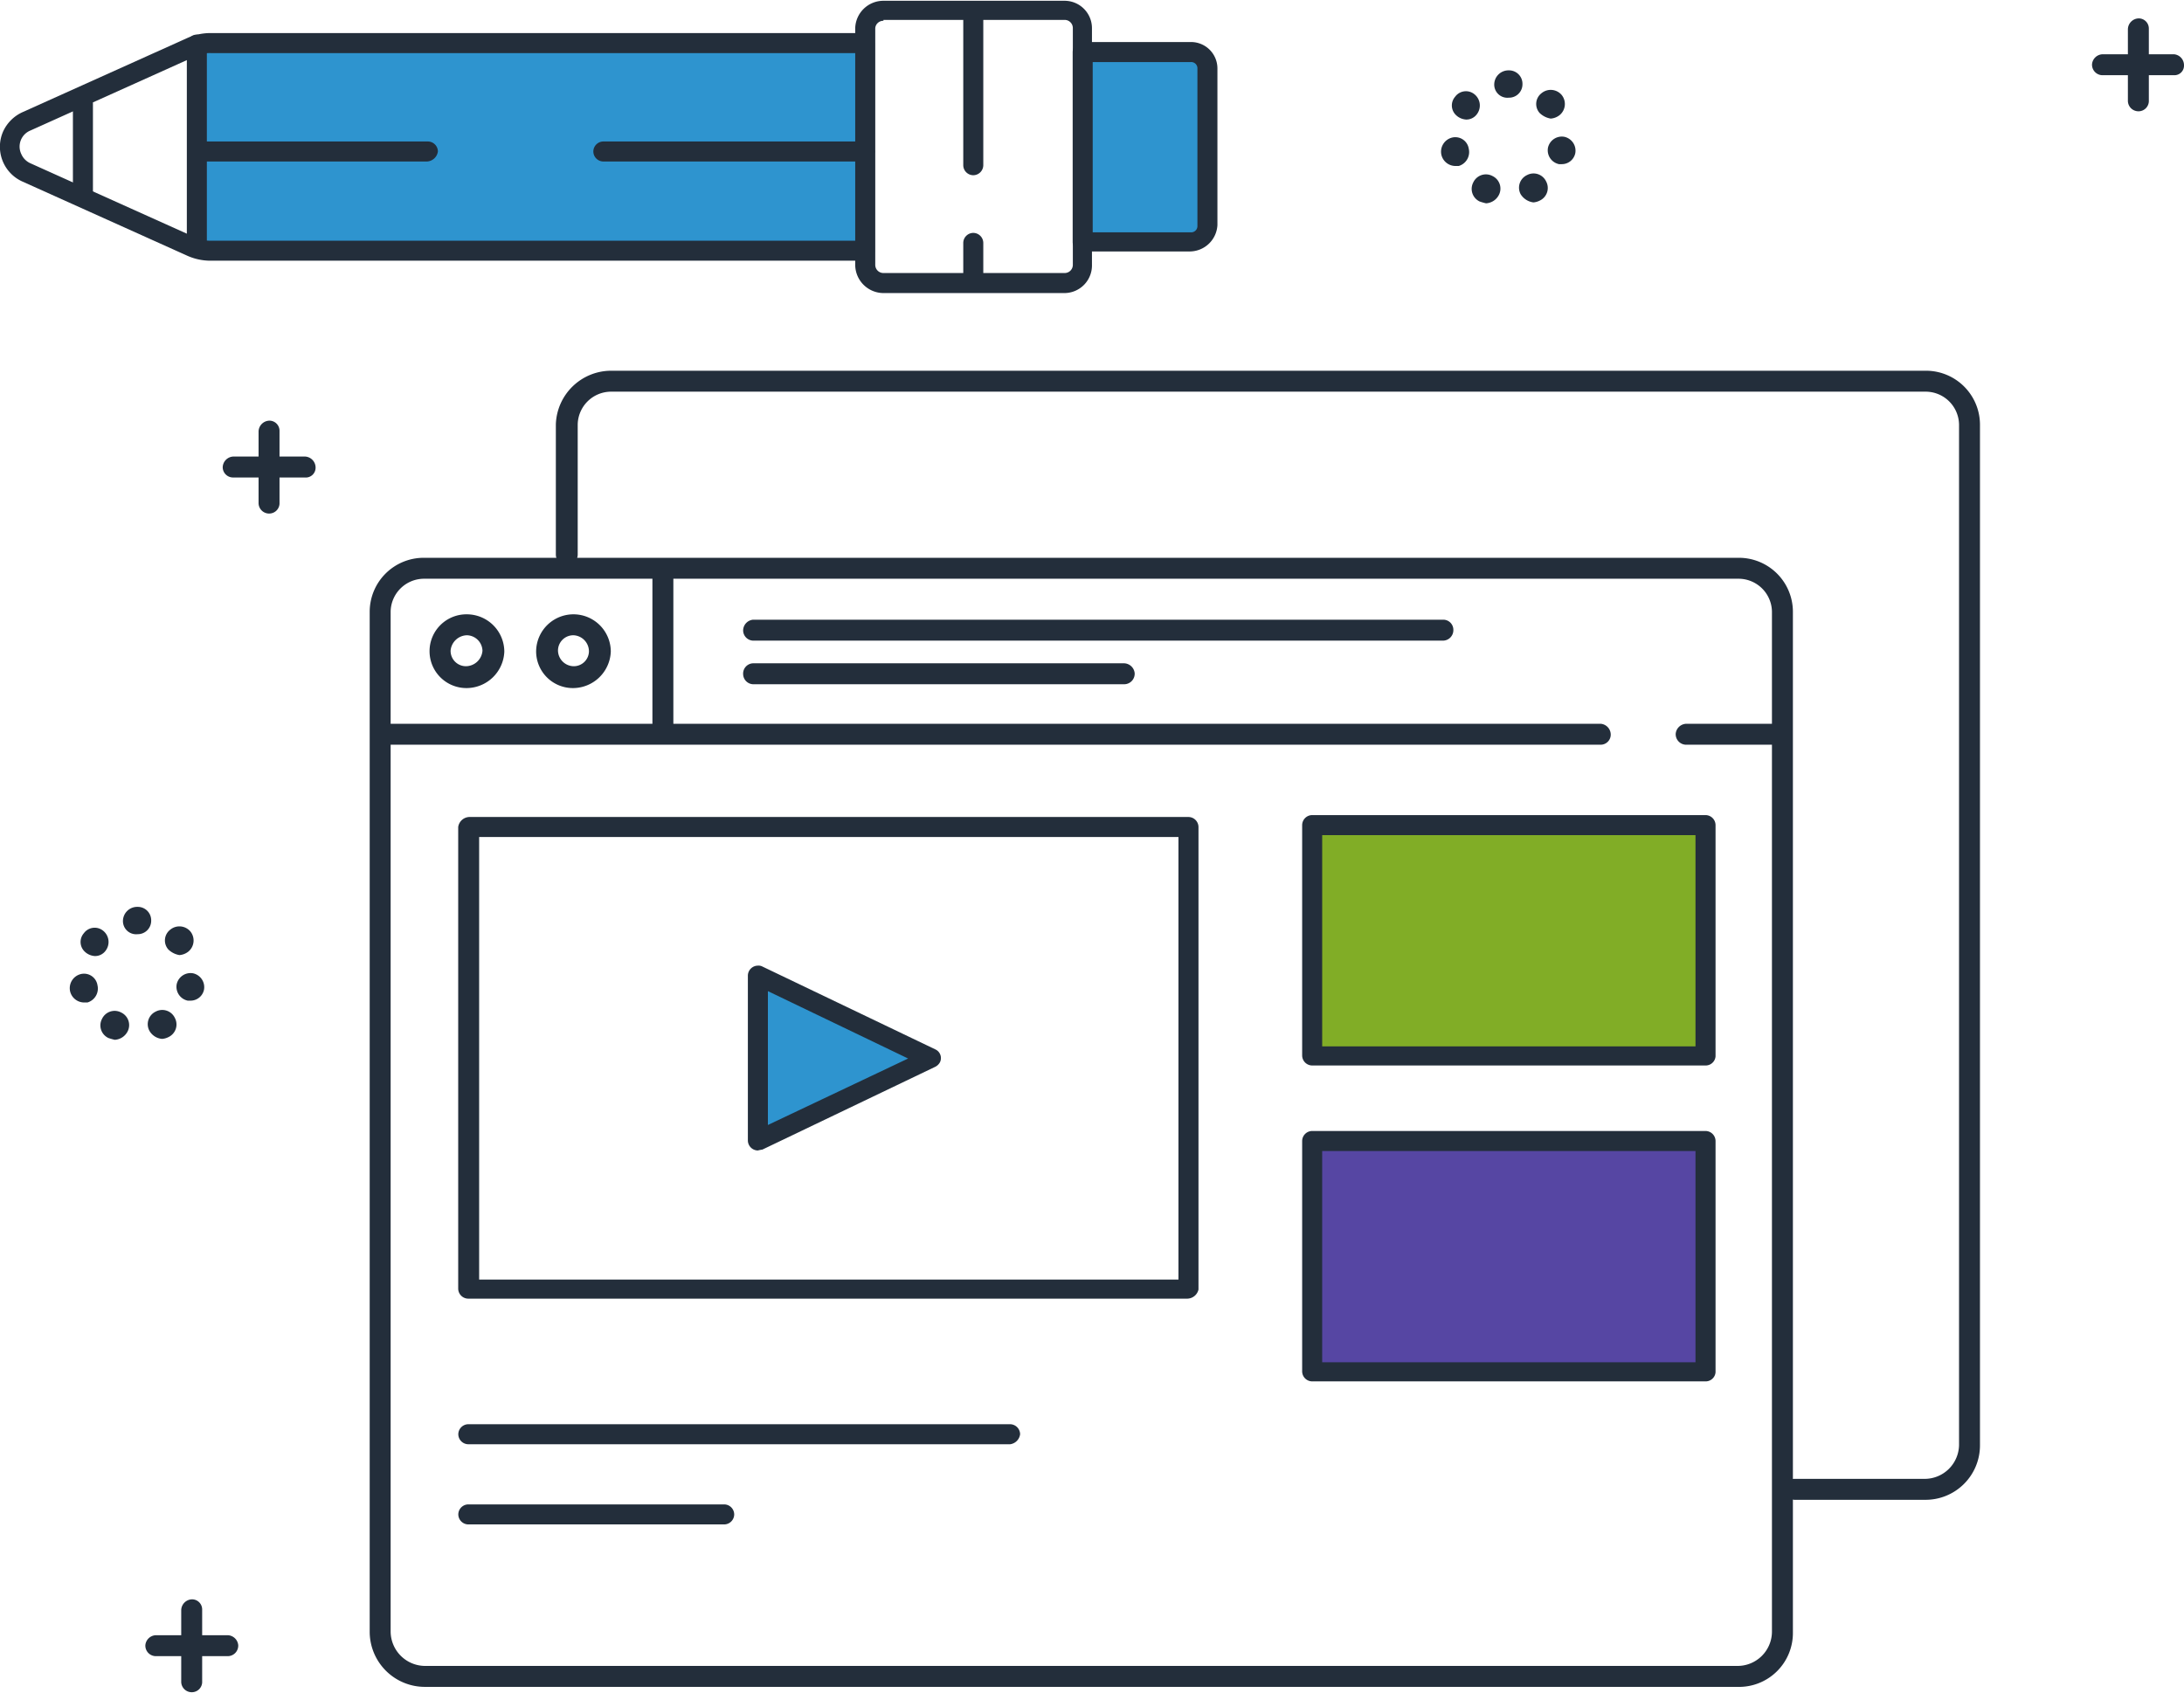<svg xmlns="http://www.w3.org/2000/svg" xmlns:xlink="http://www.w3.org/1999/xlink" width="258" height="200" viewBox="0 0 258 200"><defs><style>.a{fill:none;stroke:#707070;}.b{clip-path:url(#a);}.c{fill:#81ad26;}.d{fill:#5646a3;}.e{fill:#2e94cf;}.f{fill:#232e3b;}</style><clipPath id="a"><rect class="a" width="258" height="200" transform="translate(63 1908)"/></clipPath></defs><g class="b" transform="translate(-63 -1908)"><g transform="translate(-5496.015 237.429)"><g transform="translate(5558.958 1670.663)"><g transform="translate(155.046 97.362)"><rect class="c" width="46.469" height="27.322"/></g><g transform="translate(155.046 134.68)"><rect class="d" width="46.469" height="27.322"/></g><g transform="translate(89.567 115.147)"><path class="e" d="M0,19.469,20.438,9.681,0,0Z"/></g><g transform="translate(22.52 4.977)"><path class="e" d="M0,.538V24.095a6.381,6.381,0,0,0,2.474.538H79.706V0H2.474A6.381,6.381,0,0,0,0,.538Z"/></g><g transform="translate(127.937 6.037)"><path class="e" d="M12.8,0H0V22.481H12.8a1.928,1.928,0,0,0,1.936-1.936V1.936A1.928,1.928,0,0,0,12.8,0Z"/></g><g transform="translate(43.73 43.704)"><g transform="translate(0 22.099)"><path class="f" d="M161.564,133.382h-155A6.519,6.519,0,0,1,0,126.82V6.346A6.382,6.382,0,0,1,6.454,0H161.672a6.382,6.382,0,0,1,6.454,6.346V126.928A6.364,6.364,0,0,1,161.564,133.382ZM6.454,2.474a3.949,3.949,0,0,0-3.98,3.872V126.82a4.086,4.086,0,0,0,4.088,4.088h155a4.064,4.064,0,0,0,4.088-3.98V6.346a3.949,3.949,0,0,0-3.98-3.872Z"/></g><g transform="translate(22.099)"><path class="f" d="M161.564,133.382H146.182A1.292,1.292,0,0,1,145,132.091a1.194,1.194,0,0,1,1.183-1.183h15.382a4.064,4.064,0,0,0,4.088-3.98V6.346a3.949,3.949,0,0,0-3.98-3.872H6.454a3.949,3.949,0,0,0-3.98,3.872V21.728a1.308,1.308,0,0,1-1.291,1.291A1.308,1.308,0,0,1-.108,21.728V6.346A6.545,6.545,0,0,1,6.454,0H161.672a6.382,6.382,0,0,1,6.454,6.346V126.928A6.429,6.429,0,0,1,161.564,133.382Z"/></g><g transform="translate(0.748 41.707)"><path class="f" d="M144.676,2.474H1.291A1.221,1.221,0,0,1,0,1.291,1.217,1.217,0,0,1,1.183,0H144.676a1.292,1.292,0,0,1,1.183,1.291A1.194,1.194,0,0,1,144.676,2.474Z"/></g><g transform="translate(33.398 23.345)"><path class="f" d="M1.291,19.577A1.308,1.308,0,0,1,0,18.286H0v-17A1.308,1.308,0,0,1,1.291,0,1.194,1.194,0,0,1,2.474,1.183v17.1a1.221,1.221,0,0,1-1.183,1.291Z"/></g><g transform="translate(7.083 28.776)"><path class="f" d="M4.41,8.713A4.357,4.357,0,1,1,4.41,0,4.43,4.43,0,0,1,8.82,4.41h0A4.482,4.482,0,0,1,4.41,8.713Zm0-6.239A1.984,1.984,0,0,0,2.474,4.3,1.813,1.813,0,0,0,4.3,6.131,1.984,1.984,0,0,0,6.239,4.3h0A1.885,1.885,0,0,0,4.41,2.474Z"/><g transform="translate(12.578)"><path class="f" d="M4.41,8.713A4.339,4.339,0,0,1,0,4.41a4.41,4.41,0,0,1,8.82,0h0A4.482,4.482,0,0,1,4.41,8.713Zm0-6.239A1.813,1.813,0,0,0,2.582,4.3,1.885,1.885,0,0,0,4.41,6.131,1.792,1.792,0,0,0,6.239,4.41h0A1.908,1.908,0,0,0,4.41,2.474Z"/></g></g><g transform="translate(44.115 29.411)"><path class="f" d="M82.611,2.474H1.291A1.221,1.221,0,0,1,0,1.291,1.292,1.292,0,0,1,1.183,0H82.718A1.194,1.194,0,0,1,83.9,1.183a1.24,1.24,0,0,1-1.291,1.291Z"/><g transform="translate(0 5.151)"><path class="f" d="M44.963,2.474H1.291A1.221,1.221,0,0,1,0,1.291,1.217,1.217,0,0,1,1.183,0H44.963a1.292,1.292,0,0,1,1.291,1.183,1.243,1.243,0,0,1-1.291,1.291Z"/></g></g><g transform="translate(154.28 41.707)"><path class="f" d="M12.37,2.474H1.291A1.243,1.243,0,0,1,0,1.183,1.292,1.292,0,0,1,1.291,0H12.478a1.292,1.292,0,0,1,1.183,1.291A1.375,1.375,0,0,1,12.37,2.474Z"/></g><g transform="translate(10.563 52.719)"><path class="f" d="M86.053,56.9H1.076A1.194,1.194,0,0,1-.108,55.719h0V1.183A1.375,1.375,0,0,1,1.183,0H86.16a1.194,1.194,0,0,1,1.183,1.183h0V55.827A1.383,1.383,0,0,1,86.053,56.9ZM2.366,54.644H84.977V2.366H2.366Z"/><g transform="translate(34.111 17.56)"><path class="f" d="M1.183,21.836A1.194,1.194,0,0,1,0,20.653V1.183A1.194,1.194,0,0,1,1.183,0a.97.97,0,0,1,.538.108L22.159,9.9A1.13,1.13,0,0,1,22.7,11.4a1.3,1.3,0,0,1-.538.538L1.721,21.728A4.659,4.659,0,0,0,1.183,21.836ZM2.366,3.012V18.824l16.565-7.852Z"/></g></g><g transform="translate(110.153 52.494)"><path class="f" d="M47.652,29.581H1.183A1.194,1.194,0,0,1,0,28.4H0V1.183A1.194,1.194,0,0,1,1.183,0H47.652a1.194,1.194,0,0,1,1.183,1.183h0V28.505a1.173,1.173,0,0,1-1.183,1.076ZM2.366,27.322h44.1V2.366H2.366S2.366,27.322,2.366,27.322Z"/></g><g transform="translate(110.153 89.812)"><path class="f" d="M47.652,29.581H1.183A1.194,1.194,0,0,1,0,28.4V1.183A1.194,1.194,0,0,1,1.183,0H47.652a1.194,1.194,0,0,1,1.183,1.183h0V28.505A1.173,1.173,0,0,1,47.652,29.581ZM2.366,27.322h44.1V2.366H2.366S2.366,27.322,2.366,27.322Z"/></g><g transform="translate(10.468 124.454)"><path class="f" d="M65.185,2.366h-64A1.194,1.194,0,0,1,0,1.183,1.194,1.194,0,0,1,1.183,0h64a1.194,1.194,0,0,1,1.183,1.183A1.365,1.365,0,0,1,65.185,2.366Z"/></g><g transform="translate(10.468 133.925)"><path class="f" d="M31.409,2.366H1.183A1.194,1.194,0,0,1,0,1.183,1.194,1.194,0,0,1,1.183,0H31.409a1.194,1.194,0,0,1,1.183,1.183,1.194,1.194,0,0,1-1.183,1.183Z"/></g></g><g transform="translate(0 3.814)"><path class="f" d="M102.3,26.892H24.955a6.738,6.738,0,0,1-2.9-.645L2.689,17.533A4.5,4.5,0,0,1,.43,11.617,4.615,4.615,0,0,1,2.689,9.358L22.051.645A6.738,6.738,0,0,1,24.955,0h77.232a1.194,1.194,0,0,1,1.183,1.183h0V25.708a1.106,1.106,0,0,1-1.076,1.183ZM24.955,2.366a3.938,3.938,0,0,0-1.936.43h0L3.657,11.51a2.048,2.048,0,0,0-1.076,2.8,2.1,2.1,0,0,0,1.076,1.076l19.362,8.713a4.219,4.219,0,0,0,1.936.43h76.157V2.366Zm-2.474-.645Z"/></g><g transform="translate(101.085)"><path class="f" d="M24.74,34.529H3.335A3.351,3.351,0,0,1,0,31.194V3.227A3.331,3.331,0,0,1,3.335,0H24.74a3.236,3.236,0,0,1,3.227,3.227V31.194A3.261,3.261,0,0,1,24.74,34.529ZM3.335,2.366a.948.948,0,0,0-.968.861V31.194a.964.964,0,0,0,.968.968H24.74a.964.964,0,0,0,.968-.968V3.227a.964.964,0,0,0-.968-.968H3.335Z"/></g><g transform="translate(22.128 3.993)"><path class="f" d="M1.183,26.139A1.194,1.194,0,0,1,0,24.955V1.183A1.194,1.194,0,0,1,1.183,0,1.271,1.271,0,0,1,2.366,1.183V24.955A1.194,1.194,0,0,1,1.183,26.139Z"/></g><g transform="translate(8.67 10.971)"><path class="f" d="M1.183,12.585A1.194,1.194,0,0,1,0,11.4H0V1.183A1.194,1.194,0,0,1,1.183,0,1.194,1.194,0,0,1,2.366,1.183h0V11.51a1.106,1.106,0,0,1-1.183,1.076Z"/></g><g transform="translate(126.774 4.873)"><path class="f" d="M13.876,24.74H1.183A1.106,1.106,0,0,1,0,23.665H0V1.183A1.194,1.194,0,0,1,1.183,0h12.8A3.122,3.122,0,0,1,17.1,3.119v18.5A3.289,3.289,0,0,1,13.876,24.74ZM2.366,22.481H13.984a.735.735,0,0,0,.753-.753V3.119a.735.735,0,0,0-.753-.753H2.366Z"/></g><g transform="translate(70.149 16.621)"><path class="f" d="M32.055,2.366H1.183A1.194,1.194,0,0,1,0,1.183,1.194,1.194,0,0,1,1.183,0H32.055a1.194,1.194,0,0,1,1.183,1.183A1.194,1.194,0,0,1,32.055,2.366Z"/></g><g transform="translate(22.96 16.621)"><path class="f" d="M27.537,2.366H1.183A1.194,1.194,0,0,1,0,1.183,1.194,1.194,0,0,1,1.183,0H27.644a1.194,1.194,0,0,1,1.183,1.183A1.375,1.375,0,0,1,27.537,2.366Z"/></g><g transform="translate(113.849 0.171)"><g transform="translate(0 27.25)"><path class="f" d="M1.183,6.131A1.194,1.194,0,0,1,0,4.948V1.183A1.194,1.194,0,0,1,1.183,0,1.194,1.194,0,0,1,2.366,1.183V5.056A1.178,1.178,0,0,1,1.183,6.131Z"/></g><path class="f" d="M1.183,20.438A1.194,1.194,0,0,1,0,19.254V1.183A1.194,1.194,0,0,1,1.183,0,1.194,1.194,0,0,1,2.366,1.183h0V19.254a1.194,1.194,0,0,1-1.183,1.183Z"/></g><g transform="translate(8.344 107.04)"><path class="f" d="M4.518,15.49a1.644,1.644,0,0,1-.753-2.259h0a1.644,1.644,0,0,1,2.259-.753h0a1.644,1.644,0,0,1,.753,2.259h0a1.822,1.822,0,0,1-1.506.968h0A6.855,6.855,0,0,1,4.518,15.49Zm4.84-.861a1.644,1.644,0,0,1,.753-2.259h0a1.644,1.644,0,0,1,2.259.753h0a1.644,1.644,0,0,1-.753,2.259h0a1.994,1.994,0,0,1-.753.215h0a1.9,1.9,0,0,1-1.506-.968ZM0,10A1.717,1.717,0,0,1,1.183,7.96h0A1.607,1.607,0,0,1,3.227,9.251h0a1.717,1.717,0,0,1-1.183,2.044h-.43A1.713,1.713,0,0,1,0,10Zm13.876,1.076a1.675,1.675,0,0,1-1.291-1.936h0a1.675,1.675,0,0,1,1.936-1.291h0a1.675,1.675,0,0,1,1.291,1.936h0A1.622,1.622,0,0,1,14.2,11.079h-.323ZM1.829,5.378a1.568,1.568,0,0,1-.215-2.259h0A1.584,1.584,0,0,1,3.872,2.8h0A1.7,1.7,0,0,1,4.2,5.163h0A1.533,1.533,0,0,1,2.9,5.809h0a1.911,1.911,0,0,1-1.076-.43Zm9.789-.323a1.605,1.605,0,0,1,.215-2.366h0A1.7,1.7,0,0,1,14.2,2.9h0a1.7,1.7,0,0,1-.215,2.366h0a1.911,1.911,0,0,1-1.076.43h0a2.454,2.454,0,0,1-1.291-.645ZM6.239,1.613A1.679,1.679,0,0,1,7.96,0h0A1.584,1.584,0,0,1,9.573,1.613h0A1.584,1.584,0,0,1,7.96,3.227h0A1.553,1.553,0,0,1,6.239,1.613Z"/></g><g transform="translate(170.336 8.221)"><path class="f" d="M4.518,15.49a1.644,1.644,0,0,1-.753-2.259h0a1.644,1.644,0,0,1,2.259-.753h0a1.644,1.644,0,0,1,.753,2.259h0a1.822,1.822,0,0,1-1.506.968h0A6.855,6.855,0,0,1,4.518,15.49Zm4.84-.861a1.644,1.644,0,0,1,.753-2.259h0a1.644,1.644,0,0,1,2.259.753h0a1.644,1.644,0,0,1-.753,2.259h0a1.994,1.994,0,0,1-.753.215h0a2.092,2.092,0,0,1-1.506-.968ZM0,10A1.717,1.717,0,0,1,1.183,7.96h0A1.607,1.607,0,0,1,3.227,9.251h0a1.717,1.717,0,0,1-1.183,2.044h-.43A1.713,1.713,0,0,1,0,10Zm13.876,1.076a1.675,1.675,0,0,1-1.291-1.936h0a1.675,1.675,0,0,1,1.936-1.291h0a1.675,1.675,0,0,1,1.291,1.936h0A1.622,1.622,0,0,1,14.2,11.079h-.323ZM1.829,5.378a1.568,1.568,0,0,1-.215-2.259h0A1.584,1.584,0,0,1,3.872,2.8h0A1.7,1.7,0,0,1,4.2,5.163h0A1.533,1.533,0,0,1,2.9,5.809h0a1.911,1.911,0,0,1-1.076-.43Zm9.789-.323a1.605,1.605,0,0,1,.215-2.366h0A1.7,1.7,0,0,1,14.2,2.9h0a1.7,1.7,0,0,1-.215,2.366h0a1.911,1.911,0,0,1-1.076.43h0a2.454,2.454,0,0,1-1.291-.645ZM6.239,1.613A1.679,1.679,0,0,1,7.96,0h0A1.584,1.584,0,0,1,9.573,1.613h0A1.584,1.584,0,0,1,7.96,3.227h0A1.553,1.553,0,0,1,6.239,1.613Z"/></g><g transform="translate(26.366 49.603)"><g transform="translate(4.237)"><path class="f" d="M1.291,10.972A1.243,1.243,0,0,1,0,9.681H0V1.291A1.308,1.308,0,0,1,1.291,0,1.194,1.194,0,0,1,2.474,1.183v8.5A1.221,1.221,0,0,1,1.291,10.972Z"/></g><g transform="translate(0 4.237)"><path class="f" d="M9.681,2.474H1.291A1.221,1.221,0,0,1,0,1.291,1.308,1.308,0,0,1,1.291,0h8.39a1.308,1.308,0,0,1,1.291,1.291A1.16,1.16,0,0,1,9.681,2.474Z"/></g></g><g transform="translate(247.192 2.081)"><g transform="translate(4.237)"><path class="f" d="M1.291,10.972A1.243,1.243,0,0,1,0,9.681H0V1.291A1.308,1.308,0,0,1,1.291,0,1.194,1.194,0,0,1,2.474,1.183v8.5a1.221,1.221,0,0,1-1.183,1.291Z"/></g><g transform="translate(0 4.237)"><path class="f" d="M9.681,2.474H1.291A1.243,1.243,0,0,1,0,1.183,1.292,1.292,0,0,1,1.291,0h8.39a1.292,1.292,0,0,1,1.183,1.291A1.129,1.129,0,0,1,9.681,2.474Z"/></g></g><g transform="translate(17.228 188.845)"><g transform="translate(4.237)"><path class="f" d="M1.291,10.972A1.243,1.243,0,0,1,0,9.681H0V1.291A1.308,1.308,0,0,1,1.291,0,1.194,1.194,0,0,1,2.474,1.183v8.5A1.221,1.221,0,0,1,1.291,10.972Z"/></g><g transform="translate(0 4.237)"><path class="f" d="M9.681,2.474H1.291A1.243,1.243,0,0,1,0,1.183,1.292,1.292,0,0,1,1.291,0h8.39a1.292,1.292,0,0,1,1.291,1.183A1.243,1.243,0,0,1,9.681,2.474Z"/></g></g></g></g></g></svg>